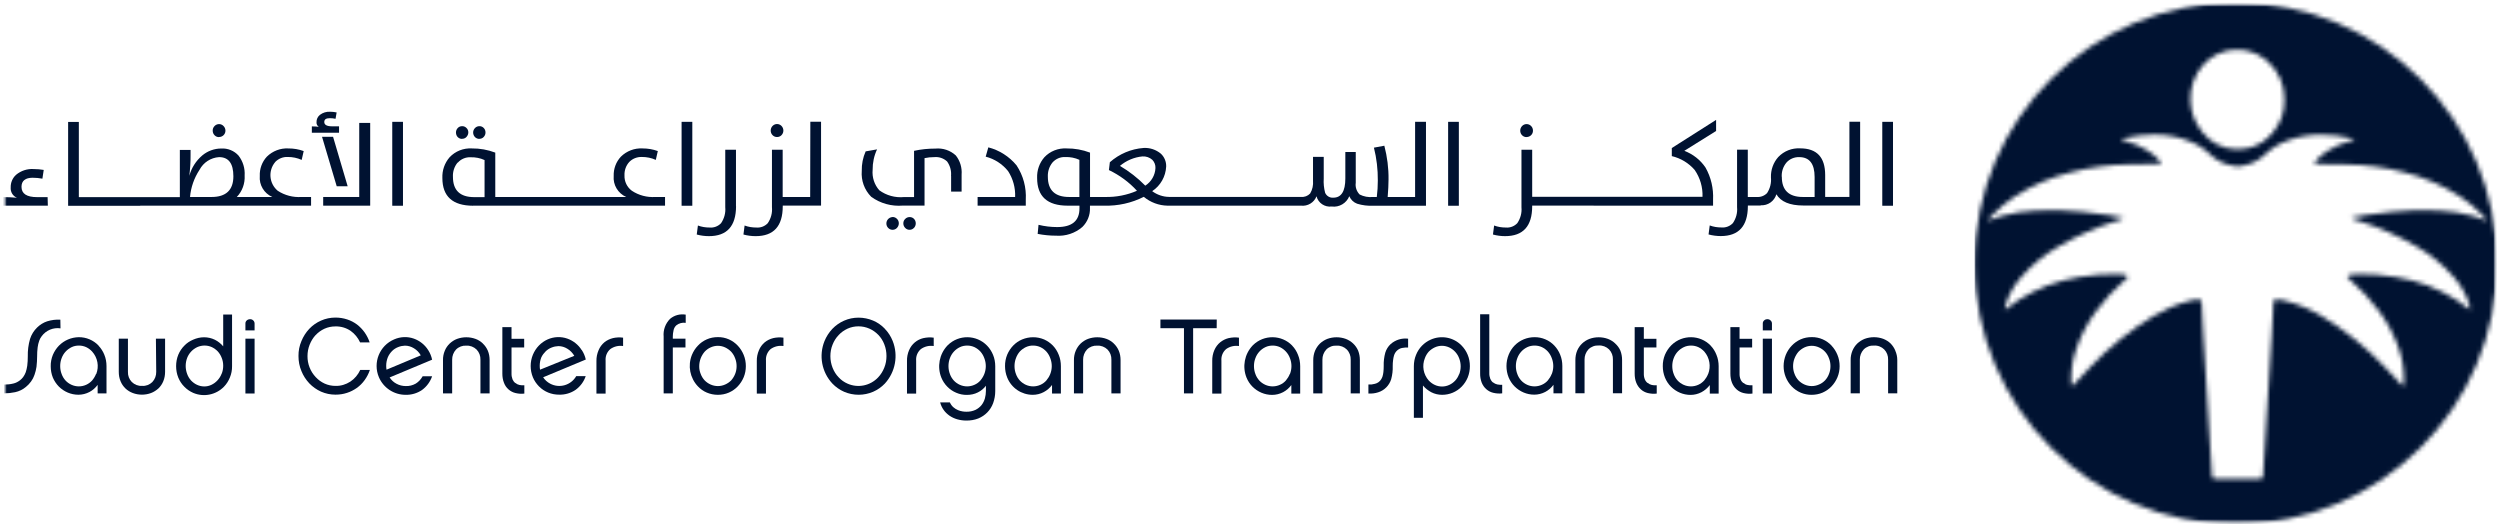 <svg width="561" height="118" viewBox="0 0 561 118" fill="none" xmlns="http://www.w3.org/2000/svg">
<mask id="mask0_4914_152490" style="mask-type:luminance" maskUnits="userSpaceOnUse" x="0" y="0" width="561" height="118">
<path d="M560.325 0.591H0.675V117.591H560.325V0.591Z" fill="white"/>
</mask>
<g mask="url(#mask0_4914_152490)">
<mask id="mask1_4914_152490" style="mask-type:luminance" maskUnits="userSpaceOnUse" x="0" y="0" width="561" height="118">
<path d="M560.325 0.591H0.675V117.591H560.325V0.591Z" fill="white"/>
</mask>
<g mask="url(#mask1_4914_152490)">
<mask id="mask2_4914_152490" style="mask-type:luminance" maskUnits="userSpaceOnUse" x="443" y="0" width="118" height="118">
<path d="M447.104 48.223C448.605 46.674 450.278 45.282 452.092 44.115C455.944 41.627 460.164 39.8 464.609 38.686C468.985 37.537 473.501 36.928 478.035 36.876L484.729 36.789C484.904 36.632 484.904 36.371 484.747 36.197C484.747 36.197 484.747 36.197 484.729 36.18C483.91 35.223 482.951 34.422 481.87 33.761C480.439 32.891 478.906 32.212 477.284 31.725L475.942 31.324C476.099 31.203 476.274 31.098 476.465 31.029C477.703 30.802 478.922 30.559 480.16 30.402C481.276 30.263 482.393 30.193 483.509 30.211C485.966 30.211 488.407 30.628 490.71 31.464C492.679 32.125 494.474 33.221 495.974 34.666C497.194 35.849 498.711 36.667 500.368 37.05C500.944 37.207 501.536 37.311 502.129 37.381C502.721 37.311 503.314 37.207 503.89 37.05C505.545 36.685 507.062 35.849 508.283 34.666C509.782 33.239 511.579 32.142 513.548 31.464C515.867 30.628 518.308 30.228 520.783 30.228C521.899 30.228 523.033 30.28 524.148 30.419C525.386 30.576 526.608 30.82 527.845 31.046C528.037 31.116 528.21 31.22 528.368 31.342L527.025 31.742C525.421 32.212 523.869 32.908 522.44 33.778C521.359 34.422 520.4 35.24 519.58 36.197C519.407 36.354 519.407 36.615 519.564 36.789C519.564 36.789 519.564 36.789 519.58 36.806L526.276 36.893C530.738 36.946 535.203 37.537 539.525 38.669C543.971 39.782 548.191 41.609 552.043 44.098C553.857 45.282 555.512 46.656 557.013 48.205C557.414 48.571 557.746 49.023 557.972 49.528C557.571 49.406 557.151 49.267 556.768 49.11C556.211 48.884 555.6 48.675 554.991 48.466C552.41 47.753 549.759 47.335 547.076 47.248C543.623 47.074 540.17 47.178 536.736 47.526C534.765 47.701 532.796 47.979 530.844 48.275C529.763 48.397 528.698 48.588 527.652 48.884C528.088 49.215 528.611 49.441 529.152 49.528C533.721 50.955 538.13 52.887 542.263 55.306C545.384 57.081 548.173 59.378 550.545 62.075C552.062 63.781 553.247 65.782 553.996 67.94C554.189 68.427 554.293 68.932 554.327 69.454C553.996 69.263 553.77 69.159 553.595 69.037C552.793 68.462 552.009 67.818 551.19 67.279C547.076 64.668 542.455 62.928 537.642 62.18C534.836 61.693 531.994 61.466 529.134 61.501C528.542 61.501 527.967 61.571 527.373 61.658C527.147 61.658 526.956 61.884 526.781 61.988V62.197C526.99 62.406 527.2 62.632 527.408 62.824C529.814 64.912 531.994 67.279 533.877 69.837C535.761 72.378 537.243 75.18 538.271 78.156C539.142 80.592 539.543 83.185 539.439 85.778C539.439 86.022 539.386 86.248 539.334 86.648C539.16 86.544 538.985 86.422 538.829 86.283C537.591 84.96 536.388 83.655 535.115 82.315C530.93 77.895 526.17 74.049 520.958 70.916C518.517 69.437 515.885 68.323 513.13 67.592C512.257 67.261 511.298 67.14 510.376 67.244C510.148 67.575 510.06 67.992 510.132 68.393C509.991 70.725 509.887 73.039 509.765 75.354C509.364 81.897 508.979 88.441 508.562 94.967C508.336 98.796 508.092 102.624 507.847 106.453C507.829 106.749 507.778 107.045 507.691 107.323C507.377 107.393 507.062 107.427 506.766 107.462H497.438C497.125 107.427 496.811 107.393 496.514 107.323C496.445 107.01 496.375 106.731 496.357 106.453C496.113 102.624 495.869 98.796 495.643 94.967C495.242 88.441 494.841 81.897 494.439 75.354C494.301 73.039 494.195 70.707 494.073 68.393C494.126 67.992 494.038 67.592 493.829 67.244C492.888 67.14 491.947 67.244 491.074 67.592C488.32 68.323 485.687 69.454 483.246 70.916C478.035 74.066 473.291 77.895 469.108 82.315C467.835 83.62 466.632 84.943 465.394 86.283C465.237 86.422 465.062 86.544 464.887 86.648C464.887 86.266 464.802 86.039 464.784 85.778C464.696 83.185 465.097 80.592 465.968 78.156C466.998 75.18 468.48 72.361 470.364 69.837C472.245 67.261 474.425 64.912 476.831 62.824C477.058 62.615 477.249 62.406 477.459 62.197C477.459 62.128 477.459 62.058 477.459 61.988C477.284 61.884 477.076 61.675 476.866 61.658C476.29 61.571 475.698 61.519 475.105 61.501C472.245 61.466 469.386 61.693 466.563 62.18C461.732 62.946 457.112 64.686 452.998 67.296C452.127 67.836 451.394 68.462 450.592 69.054C450.417 69.193 450.191 69.298 449.859 69.472C449.895 68.95 450.016 68.445 450.191 67.957C450.94 65.8 452.108 63.798 453.643 62.093C456.013 59.395 458.804 57.116 461.925 55.323C466.056 52.922 470.449 50.99 475.036 49.545C475.575 49.458 476.099 49.232 476.534 48.901C475.488 48.623 474.425 48.414 473.344 48.292C471.392 47.996 469.421 47.718 467.451 47.544C464 47.178 460.547 47.092 457.078 47.248C454.411 47.335 451.742 47.735 449.163 48.466C448.552 48.675 447.941 48.884 447.349 49.11C446.982 49.249 446.652 49.389 446.146 49.528C446.373 49.023 446.703 48.571 447.104 48.205M494.144 29.567C490.639 25.251 490.657 19.09 494.179 14.809C497.77 10.493 504.203 9.901 508.527 13.486C508.666 13.608 508.806 13.713 508.928 13.835C511.298 15.975 512.642 19.021 512.624 22.205C512.729 24.938 511.821 27.617 510.044 29.706C508.597 31.551 506.54 32.839 504.222 33.291C503.505 33.43 502.774 33.43 502.041 33.5C498.939 33.5 496.009 32.038 494.126 29.567M501.709 0.591C469.334 0.591 443.096 26.782 443.096 59.1C443.096 91.417 469.334 117.608 501.709 117.608C534.085 117.608 560.325 91.417 560.325 59.1C560.325 26.782 534.085 0.591 501.709 0.591Z" fill="white"/>
</mask>
<g mask="url(#mask2_4914_152490)">
<path d="M560.324 0.591H443.111V117.591H560.324V0.591Z" fill="#001231"/>
</g>
<mask id="mask3_4914_152490" style="mask-type:luminance" maskUnits="userSpaceOnUse" x="0" y="0" width="561" height="118">
<path d="M560.326 0.591H0.676V117.591H560.326V0.591Z" fill="white"/>
</mask>
<g mask="url(#mask3_4914_152490)">
<path d="M10.701 44.237H8.347C5.993 44.237 4.825 43.471 4.825 41.922C4.825 40.565 5.697 39.886 7.336 39.886C8.068 39.886 8.8 39.956 9.515 40.095L9.812 38.129C9.079 38.007 8.33 37.937 7.58 37.937C6.133 37.833 4.703 38.303 3.587 39.242C2.803 39.956 2.367 41 2.402 42.062C2.315 43.053 2.873 43.993 3.797 44.376C2.751 44.272 1.704 44.237 0.676 44.237V46.151H10.736L10.683 44.237H10.701Z" fill="#001231"/>
<path d="M31.465 46.153H69.804V44.203H67.642C65.759 44.325 63.894 43.838 62.325 42.811C60.389 41.193 60.128 38.304 61.749 36.372C61.749 36.372 61.749 36.355 61.767 36.337C62.499 35.589 63.528 35.171 64.574 35.224C65.655 35.224 66.718 35.432 67.695 35.885L68.148 33.901C67.067 33.501 65.899 33.309 64.748 33.309C62.935 33.205 61.174 33.883 59.884 35.154C58.803 36.32 58.227 37.886 58.297 39.487C58.123 41.506 59.256 43.386 61.104 44.203H53.137C54.374 42.916 55.002 41.158 54.897 39.383C55.002 37.782 54.514 36.198 53.538 34.928C52.561 33.831 51.114 33.24 49.65 33.327C48.098 33.327 46.581 33.883 45.396 34.876C43.983 36.076 42.972 37.66 42.484 39.452C42.676 37.869 42.78 36.268 42.763 34.667V33.64H40.357V44.238H17.692V27.357H15.286V46.187H31.465V46.153ZM44.768 38.112C45.64 36.459 47.296 35.38 49.161 35.258C51.306 35.258 52.37 36.685 52.37 39.557C52.37 42.637 50.731 44.203 47.47 44.203H42.641C42.833 42.028 43.565 39.94 44.768 38.112Z" fill="#001231"/>
<path d="M49.143 30.749C49.946 30.749 50.59 30.122 50.59 29.322C50.59 28.922 50.434 28.556 50.155 28.278C49.632 27.721 48.76 27.704 48.202 28.226C48.184 28.226 48.167 28.261 48.15 28.278C47.871 28.556 47.714 28.939 47.731 29.322C47.731 29.705 47.871 30.07 48.15 30.349C48.411 30.627 48.76 30.767 49.143 30.767" fill="#001231"/>
<path d="M80.613 44.203H72.523V46.152H83.071V27.583H80.613V44.203Z" fill="#001231"/>
<path d="M72.263 30.696L75.558 41.799H78.016L74.739 30.696H72.263Z" fill="#001231"/>
<path d="M76.081 28.348H74.529C73.361 28.348 72.768 28.017 72.768 27.391C72.768 26.764 73.186 26.521 74.023 26.521C74.442 26.521 74.877 26.556 75.296 26.66L75.54 25.233C75.069 25.129 74.581 25.076 74.093 25.076C73.273 25.024 72.454 25.268 71.792 25.772C71.286 26.173 71.007 26.782 71.025 27.426C70.99 27.826 71.181 28.226 71.53 28.453C71.007 28.383 70.501 28.365 69.978 28.365V29.792H76.081V28.365V28.348Z" fill="#001231"/>
<path d="M90.429 27.339H88.023V46.169H90.429V27.339Z" fill="#001231"/>
<path d="M106.12 46.151H149.236V44.202H147.056C145.191 44.324 143.343 43.836 141.791 42.809C140.71 42.009 140.083 40.721 140.135 39.364C140.083 38.25 140.466 37.154 141.216 36.336C141.948 35.587 142.977 35.187 144.04 35.222C145.121 35.222 146.185 35.431 147.161 35.883L147.614 33.899C146.516 33.499 145.365 33.307 144.197 33.307C142.384 33.203 140.623 33.882 139.333 35.152C138.235 36.318 137.659 37.884 137.712 39.485C137.537 41.487 138.67 43.384 140.519 44.202H111.141V34.247C109.45 33.603 107.672 33.29 105.876 33.307C104.01 33.203 102.18 33.916 100.89 35.291C99.774 36.579 99.199 38.233 99.268 39.938C99.268 44.08 101.57 46.151 106.155 46.168M102.72 36.51C103.435 35.692 104.499 35.239 105.58 35.291C106.661 35.257 107.759 35.465 108.735 35.918V44.236H106.417C103.243 44.236 101.64 42.722 101.64 39.694C101.57 38.511 101.953 37.362 102.703 36.457V36.51H102.72Z" fill="#001231"/>
<path d="M107.585 31.149C107.951 31.149 108.3 31.01 108.544 30.732C108.805 30.453 108.962 30.088 108.945 29.705C108.945 29.34 108.805 28.974 108.544 28.713C108.3 28.452 107.934 28.296 107.585 28.313C107.201 28.313 106.853 28.452 106.591 28.73C106.33 28.991 106.173 29.357 106.173 29.723C106.173 30.105 106.312 30.488 106.591 30.767C106.853 31.028 107.219 31.184 107.602 31.167" fill="#001231"/>
<path d="M103.697 31.149C104.063 31.149 104.429 31.01 104.673 30.732C104.935 30.453 105.092 30.088 105.092 29.705C105.092 29.322 104.952 28.974 104.673 28.713C104.412 28.452 104.063 28.296 103.697 28.313C103.331 28.313 102.964 28.452 102.72 28.73C102.459 28.991 102.319 29.357 102.319 29.723C102.319 30.105 102.441 30.488 102.72 30.767C102.982 31.028 103.331 31.184 103.697 31.167" fill="#001231"/>
<path d="M155.355 27.339H152.949V46.169H155.355V27.339Z" fill="#001231"/>
<path d="M165.153 46.29V33.603H162.748V46.499C162.87 47.769 162.521 49.04 161.806 50.084C161.144 50.78 160.202 51.146 159.243 51.059C158.337 51.059 157.447 50.919 156.611 50.606L156.349 52.625C157.238 52.869 158.162 52.99 159.086 52.99C163.131 52.99 165.153 50.763 165.171 46.273" fill="#001231"/>
<path d="M174.359 30.75C174.743 30.75 175.109 30.61 175.37 30.332C175.928 29.758 175.928 28.835 175.37 28.261C174.83 27.704 173.958 27.687 173.4 28.226C173.4 28.226 173.383 28.244 173.365 28.261C173.086 28.539 172.947 28.922 172.947 29.305C172.947 29.688 173.086 30.053 173.365 30.332C173.627 30.61 173.993 30.75 174.376 30.75" fill="#001231"/>
<path d="M181.787 44.202H175.632V33.604H173.226V46.499C173.348 47.77 172.999 49.04 172.285 50.084C171.622 50.781 170.681 51.146 169.722 51.059C168.815 51.059 167.926 50.92 167.089 50.607L166.828 52.625C167.717 52.869 168.641 52.991 169.565 52.991C173.627 52.991 175.65 50.746 175.65 46.273V46.134H184.245V27.321H181.839L181.804 44.185L181.787 44.202Z" fill="#001231"/>
<path d="M200.266 48.709C199.464 48.761 198.855 49.44 198.906 50.24C198.925 50.571 199.063 50.902 199.307 51.145C199.814 51.685 200.686 51.719 201.225 51.197C201.243 51.18 201.26 51.163 201.278 51.145C201.539 50.867 201.695 50.501 201.695 50.118C201.695 49.736 201.557 49.37 201.278 49.109C201.015 48.831 200.651 48.691 200.284 48.691L200.266 48.709Z" fill="#001231"/>
<path d="M205.096 51.146C205.358 50.868 205.497 50.502 205.497 50.12C205.497 49.737 205.358 49.371 205.096 49.11C204.851 48.849 204.503 48.71 204.137 48.71C203.754 48.71 203.387 48.849 203.127 49.128C202.848 49.389 202.708 49.737 202.708 50.12C202.708 50.502 202.848 50.868 203.127 51.146C203.387 51.425 203.754 51.581 204.137 51.564C204.503 51.564 204.851 51.407 205.096 51.129V51.146Z" fill="#001231"/>
<path d="M213.43 39.486V43.002H215.784V39.173C215.906 37.642 215.452 36.11 214.493 34.892C213.255 33.744 211.6 33.187 209.908 33.343C208.288 33.343 206.684 33.5 205.114 33.848V44.22H202.883C200.894 44.412 198.907 43.872 197.303 42.689C196.205 41.436 195.664 39.782 195.82 38.112C195.804 36.528 196.136 34.944 196.814 33.517L194.253 33.97C193.642 35.345 193.345 36.841 193.38 38.355C193.206 40.496 193.974 42.619 195.491 44.151C197.53 45.647 200.057 46.343 202.586 46.135H207.467V35.484C208.182 35.327 208.931 35.258 209.664 35.258C210.71 35.153 211.757 35.519 212.524 36.232C213.204 37.172 213.518 38.321 213.412 39.486" fill="#001231"/>
<path d="M230.185 44.829C230.342 42.097 229.627 39.399 228.111 37.102C226.472 35.118 224.257 33.708 221.781 33.065L221.189 35.153C223.158 35.658 224.919 36.789 226.209 38.39C227.325 40.113 227.883 42.149 227.795 44.202H219.375V46.151H230.185V44.811V44.829Z" fill="#001231"/>
<path d="M295.426 44.046C295.808 45.56 297.274 46.534 298.825 46.343C300.515 46.569 302.138 45.612 302.783 44.028C303.113 44.811 303.742 45.42 304.544 45.716C305.729 46.082 306.949 46.221 308.188 46.169H319.99V27.339H317.549V44.202H311.395C311.517 42.671 311.586 41.366 311.586 40.287C311.623 37.728 311.291 35.188 310.646 32.699L308.308 33.134C308.919 35.536 309.198 38.024 309.182 40.496C309.182 41.731 309.111 42.967 308.954 44.202H308.082C307.054 44.307 306.026 44.115 305.102 43.645C304.422 42.949 304.09 41.975 304.231 41.017V34.109H301.893V40.06C301.893 42.932 300.987 44.359 299.192 44.359C298.406 44.429 297.673 43.976 297.36 43.263C297.081 42.218 296.977 41.139 297.046 40.06V35.205H294.64V40.548C294.727 41.557 294.518 42.549 293.996 43.419C293.473 43.976 292.706 44.272 291.938 44.185H262.335C260.975 44.168 259.65 43.715 258.551 42.897C260.417 41.661 261.584 39.608 261.69 37.363C261.724 36.284 261.289 35.222 260.503 34.491C259.422 33.587 258.027 33.117 256.617 33.204C253.809 33.412 251.159 34.544 249.049 36.406L248.84 38.163C251.211 39.295 253.355 40.861 255.134 42.81C252.885 43.785 250.444 44.255 247.985 44.202H244.603V34.248C242.911 33.604 241.134 33.291 239.338 33.308C237.472 33.204 235.641 33.917 234.353 35.292C233.235 36.58 232.661 38.233 232.73 39.939C232.73 44.08 235.014 46.151 239.599 46.151H242.232V46.778C242.232 49.562 240.558 50.955 237.229 50.955C235.816 50.955 234.422 50.781 233.044 50.45L232.852 52.486C234.212 52.747 235.572 52.886 236.95 52.886C239.111 53.043 241.238 52.347 242.877 50.937C244.027 49.806 244.656 48.257 244.587 46.656V46.151H247.777C250.863 46.238 253.913 45.56 256.668 44.168C258.168 45.42 260.051 46.117 261.985 46.151H291.938C293.455 46.325 294.884 45.455 295.426 44.046ZM242.232 44.202H239.913C236.741 44.202 235.137 42.688 235.137 39.66C235.084 38.494 235.45 37.363 236.183 36.458C236.914 35.64 237.96 35.188 239.06 35.24C240.141 35.205 241.238 35.414 242.215 35.866V44.185L242.232 44.202ZM256.999 41.661C255.308 39.939 253.408 38.459 251.315 37.224C252.745 36.023 254.506 35.275 256.372 35.1C257.191 35.048 257.976 35.327 258.585 35.866C259.057 36.354 259.318 37.032 259.283 37.711C259.214 39.312 258.359 40.791 256.999 41.661Z" fill="#001231"/>
<path d="M327.365 27.339H324.959V46.169H327.365V27.339Z" fill="#001231"/>
<path d="M342.567 30.75C343.353 30.75 343.998 30.123 343.998 29.34C343.998 28.923 343.858 28.557 343.579 28.279C343.318 28 342.952 27.844 342.567 27.844C342.185 27.844 341.818 28 341.557 28.279C341.279 28.557 341.138 28.94 341.138 29.323C341.138 29.706 341.279 30.071 341.557 30.35C341.818 30.628 342.185 30.767 342.567 30.767" fill="#001231"/>
<path d="M357.614 46.151H384.412V44.794C384.534 42.288 383.958 39.799 382.72 37.606C381.57 35.883 379.896 34.578 377.96 33.847L385.092 29.392V26.903L375.153 33.22V35.031C377.142 35.5 378.937 36.579 380.279 38.128C381.5 39.886 382.128 42.009 382.04 44.167H343.823V33.603H341.417V46.499C341.539 47.769 341.191 49.04 340.476 50.084C339.813 50.78 338.872 51.145 337.913 51.059C337.007 51.059 336.118 50.919 335.281 50.606L335.019 52.625C335.908 52.868 336.814 52.99 337.738 52.99C341.802 52.99 343.823 50.745 343.823 46.273V46.134H357.614V46.151Z" fill="#001231"/>
<path d="M417.415 46.151V27.321H415.008V44.185H409.569V39.277C409.569 35.292 407.704 33.291 403.956 33.291C402.107 33.186 400.312 33.9 399.039 35.24C397.923 36.493 397.347 38.129 397.4 39.817C397.522 41.052 397.209 42.288 396.529 43.332C395.918 43.959 395.063 44.272 394.192 44.202H392.205V33.587H389.798V46.482C389.921 47.752 389.572 49.023 388.858 50.067C388.194 50.763 387.254 51.129 386.295 51.041C385.387 51.041 384.499 50.902 383.661 50.589L383.4 52.608C384.29 52.852 385.214 52.973 386.138 52.973C390.181 52.973 392.205 50.728 392.221 46.256V46.117H395.098V46.064C396.702 46.169 398.168 45.142 398.62 43.593C399.613 45.264 401.619 46.117 404.67 46.117H417.433L417.415 46.151ZM399.823 39.695C399.754 38.529 400.137 37.38 400.869 36.493C401.584 35.675 402.649 35.222 403.746 35.257C406.048 35.257 407.199 36.754 407.199 39.712V44.202H404.566C401.427 44.202 399.841 42.688 399.841 39.695H399.823Z" fill="#001231"/>
<path d="M424.79 27.339H422.384V46.169H424.79V27.339Z" fill="#001231"/>
<path d="M13.543 71.734C12.549 71.682 11.555 71.804 10.596 72.1C9.742 72.378 8.975 72.865 8.33 73.492C7.597 74.205 7.057 75.075 6.743 76.05C6.377 77.32 6.203 78.66 6.237 79.983C6.237 80.679 6.203 81.375 6.115 82.071C6.046 82.576 5.924 83.081 5.767 83.551C5.627 83.916 5.435 84.281 5.209 84.595C5 84.873 4.756 85.134 4.477 85.343C4.041 85.674 3.553 85.935 3.012 86.057C2.332 86.231 1.617 86.3 0.92 86.3V88.267C1.757 88.267 2.576 88.18 3.396 88.006C4.285 87.814 5.122 87.414 5.819 86.822C6.255 86.474 6.638 86.057 6.97 85.604C7.301 85.152 7.562 84.647 7.737 84.125C7.946 83.533 8.103 82.924 8.19 82.315C8.277 81.532 8.33 80.749 8.33 79.966C8.33 79.287 8.364 78.608 8.452 77.93C8.521 77.425 8.626 76.938 8.8 76.468C8.922 76.102 9.114 75.754 9.358 75.441C10.335 74.118 11.956 73.44 13.577 73.683L13.543 71.699V71.734Z" fill="#001231"/>
<path d="M22.12 77.545C20.952 76.327 19.348 75.648 17.657 75.665C15.983 75.7 14.397 76.379 13.229 77.562C12.653 78.154 12.2 78.85 11.869 79.616C11.537 80.434 11.363 81.304 11.381 82.191C11.381 83.062 11.537 83.932 11.869 84.75C12.183 85.481 12.636 86.159 13.194 86.734C14.362 87.9 15.931 88.578 17.587 88.578C18.442 88.578 19.296 88.369 20.063 87.969C20.795 87.586 21.423 87.029 21.911 86.368V88.282H23.899V82.139C23.899 81.269 23.742 80.399 23.41 79.598C23.114 78.85 22.661 78.154 22.103 77.562M21.545 83.932C21.336 84.454 21.039 84.941 20.673 85.376C20.29 85.794 19.836 86.124 19.331 86.351C18.285 86.821 17.099 86.821 16.053 86.351C15.547 86.124 15.077 85.794 14.711 85.394C14.327 84.976 14.031 84.489 13.839 83.949C13.612 83.375 13.508 82.766 13.508 82.139C13.508 81.53 13.612 80.921 13.839 80.347C14.24 79.268 15.042 78.398 16.088 77.893C16.593 77.649 17.151 77.545 17.727 77.545C18.285 77.545 18.825 77.667 19.331 77.893C19.836 78.137 20.29 78.467 20.673 78.885C21.911 80.26 22.277 82.209 21.597 83.932H21.545Z" fill="#001231"/>
<path d="M35.056 83.445C35.074 84.298 34.76 85.116 34.185 85.725C33.574 86.334 32.755 86.648 31.883 86.595C31.029 86.648 30.192 86.317 29.582 85.725C28.989 85.116 28.675 84.298 28.71 83.445V75.997H26.653V83.445C26.653 84.176 26.775 84.89 27.054 85.551C27.298 86.16 27.681 86.717 28.152 87.17C28.623 87.622 29.198 87.97 29.809 88.197C30.453 88.44 31.151 88.562 31.849 88.562C32.546 88.562 33.243 88.44 33.888 88.197C34.498 87.97 35.056 87.605 35.544 87.17C36.015 86.717 36.399 86.16 36.643 85.551C36.922 84.873 37.044 84.159 37.044 83.445V75.997H34.987L35.056 83.445Z" fill="#001231"/>
<path d="M50.12 77.755C49.597 77.129 48.952 76.606 48.22 76.241C47.47 75.875 46.633 75.684 45.797 75.684C44.942 75.684 44.123 75.875 43.338 76.224C42.589 76.537 41.909 76.989 41.351 77.581C40.775 78.155 40.322 78.851 40.008 79.6C39.677 80.418 39.52 81.288 39.52 82.158C39.52 83.046 39.677 83.916 40.008 84.734C40.322 85.499 40.775 86.195 41.368 86.787C41.926 87.361 42.606 87.831 43.356 88.162C45.727 89.171 48.464 88.614 50.26 86.77C50.835 86.178 51.271 85.482 51.585 84.716C51.916 83.916 52.09 83.046 52.073 82.175V70.585H50.086V77.772L50.12 77.755ZM49.719 83.898C49.51 84.438 49.196 84.925 48.795 85.36C48.412 85.778 47.959 86.108 47.453 86.352C46.947 86.596 46.407 86.718 45.849 86.718C45.291 86.718 44.733 86.596 44.21 86.352C43.705 86.126 43.251 85.778 42.867 85.377C42.484 84.942 42.188 84.455 41.996 83.916C41.56 82.75 41.56 81.479 41.996 80.313C42.414 79.252 43.216 78.381 44.262 77.894C45.309 77.424 46.494 77.424 47.54 77.894C48.046 78.138 48.499 78.469 48.882 78.869C49.266 79.304 49.562 79.791 49.754 80.313C49.981 80.87 50.086 81.462 50.086 82.071C50.086 82.698 49.981 83.306 49.737 83.881L49.719 83.898Z" fill="#001231"/>
<path d="M57.129 75.997H55.072V88.301H57.129V75.997Z" fill="#001231"/>
<path d="M56.083 71.63C55.822 71.63 55.56 71.734 55.368 71.908C55.177 72.082 55.054 72.343 55.072 72.604V74.136H57.129V72.604C57.129 72.343 57.025 72.082 56.833 71.908C56.641 71.717 56.38 71.612 56.101 71.63H56.083Z" fill="#001231"/>
<path d="M70.816 75.213C71.374 74.604 72.053 74.117 72.803 73.769C73.57 73.421 74.407 73.247 75.244 73.247C76.482 73.212 77.685 73.56 78.696 74.256C79.62 74.917 80.335 75.805 80.805 76.832H82.95C82.688 76.031 82.305 75.283 81.817 74.587C81.346 73.925 80.771 73.334 80.126 72.829C79.446 72.324 78.713 71.941 77.911 71.68C77.057 71.402 76.168 71.263 75.279 71.263C74.163 71.263 73.047 71.489 72.036 71.941C71.042 72.376 70.153 73.003 69.403 73.786C68.654 74.587 68.061 75.509 67.642 76.536C67.189 77.597 66.962 78.729 66.98 79.895C66.98 81.061 67.189 82.209 67.642 83.271C68.043 84.28 68.654 85.22 69.403 86.02C70.153 86.803 71.042 87.43 72.036 87.882C73.065 88.335 74.163 88.561 75.279 88.561C76.151 88.561 77.022 88.439 77.859 88.161C78.644 87.917 79.376 87.534 80.056 87.064C80.736 86.577 81.329 85.986 81.817 85.307C82.322 84.611 82.723 83.845 83.002 83.01H80.84C80.352 84.071 79.585 84.994 78.609 85.638C77.615 86.281 76.464 86.63 75.279 86.595C74.442 86.595 73.605 86.421 72.838 86.073C72.088 85.725 71.408 85.237 70.85 84.628C69.647 83.358 68.985 81.67 69.002 79.912C69.002 79.024 69.159 78.154 69.49 77.336C69.804 76.553 70.24 75.822 70.816 75.196" fill="#001231"/>
<path d="M96.078 78.556C95.328 77.355 94.177 76.45 92.852 75.98C91.422 75.476 89.853 75.545 88.459 76.154C85.163 77.546 83.629 81.358 85.024 84.647C86.053 87.049 88.406 88.597 91.022 88.597C92.329 88.632 93.636 88.249 94.718 87.501C95.763 86.735 96.548 85.656 96.966 84.438H94.84C94.473 85.099 93.95 85.674 93.305 86.074C92.608 86.474 91.823 86.666 91.039 86.631C90.324 86.631 89.626 86.457 88.999 86.126C88.354 85.795 87.831 85.308 87.43 84.699L96.966 80.714C96.81 79.948 96.513 79.234 96.095 78.573L96.078 78.556ZM86.732 82.941C86.68 82.645 86.663 82.35 86.663 82.071C86.663 81.427 86.785 80.783 87.029 80.174C87.256 79.635 87.604 79.148 88.005 78.747C88.389 78.364 88.859 78.069 89.365 77.877C89.836 77.686 90.359 77.581 90.865 77.564C91.579 77.564 92.277 77.773 92.887 78.156C93.532 78.538 94.055 79.095 94.421 79.739L86.732 82.959V82.941Z" fill="#001231"/>
<path d="M108.369 77.093C107.898 76.641 107.341 76.275 106.713 76.049C105.37 75.562 103.906 75.562 102.563 76.049C101.953 76.275 101.395 76.641 100.907 77.093C100.436 77.546 100.053 78.103 99.809 78.712C99.53 79.373 99.39 80.104 99.408 80.817V88.283H101.465V80.73C101.448 79.878 101.761 79.06 102.337 78.433C102.947 77.824 103.784 77.511 104.638 77.563C105.492 77.511 106.329 77.842 106.939 78.433C107.532 79.042 107.846 79.878 107.811 80.73V88.283H109.868V80.8C109.868 80.069 109.746 79.356 109.468 78.694C109.206 78.085 108.822 77.528 108.334 77.076" fill="#001231"/>
<path d="M115.64 85.952C115.361 85.743 115.151 85.447 115.012 85.134C114.855 84.716 114.768 84.264 114.785 83.794V77.964H117.627V76.032H114.785V73.404H112.728V83.846C112.728 84.56 112.833 85.256 113.094 85.9C113.304 86.474 113.652 86.979 114.105 87.379C114.559 87.779 115.082 88.058 115.674 88.197C116.32 88.353 117 88.406 117.662 88.319V86.457C117.296 86.491 116.93 86.457 116.564 86.387C116.232 86.317 115.919 86.161 115.64 85.934" fill="#001231"/>
<path d="M130.528 78.556C129.779 77.355 128.628 76.45 127.303 75.98C125.873 75.476 124.304 75.545 122.91 76.154C122.16 76.485 121.497 76.955 120.922 77.546C120.347 78.138 119.893 78.852 119.58 79.6C118.917 81.218 118.917 83.046 119.58 84.664C119.893 85.43 120.364 86.109 120.939 86.701C122.142 87.919 123.781 88.58 125.49 88.562C126.797 88.597 128.105 88.214 129.186 87.466C130.232 86.701 131.017 85.639 131.435 84.403H129.308C128.122 86.457 125.542 87.205 123.45 86.091C122.822 85.76 122.282 85.273 121.881 84.664L131.452 80.679C131.278 79.913 130.982 79.2 130.546 78.538L130.528 78.556ZM121.184 82.941C121.131 82.645 121.114 82.35 121.114 82.071C121.114 81.427 121.236 80.783 121.48 80.174C121.724 79.67 122.055 79.234 122.439 78.852C122.822 78.469 123.293 78.173 123.799 77.982C124.269 77.79 124.792 77.686 125.298 77.668C126.013 77.668 126.71 77.877 127.32 78.26C127.966 78.643 128.489 79.2 128.872 79.844L121.184 82.959V82.941Z" fill="#001231"/>
<path d="M137.537 75.875C136.839 76.049 136.177 76.362 135.619 76.815C135.061 77.285 134.608 77.894 134.329 78.572C133.997 79.338 133.823 80.174 133.841 81.009V88.318H135.898V80.957C135.811 79.965 136.194 78.99 136.961 78.329C137.798 77.737 138.827 77.494 139.821 77.65V75.771C139.053 75.666 138.286 75.701 137.519 75.875H137.537Z" fill="#001231"/>
<path d="M150.369 71.543C149.323 72.587 148.783 74.049 148.922 75.528V88.284H150.979V77.964H153.821V75.998H150.979V75.528C150.979 75.076 151.032 74.623 151.136 74.171C151.206 73.718 151.433 73.318 151.764 73.005C152.357 72.535 153.124 72.326 153.873 72.448V70.603C152.618 70.394 151.345 70.725 150.369 71.543Z" fill="#001231"/>
<path d="M165.554 77.564C164.997 76.972 164.317 76.485 163.567 76.154C162.782 75.806 161.928 75.632 161.074 75.65C160.22 75.65 159.383 75.806 158.598 76.154C157.848 76.485 157.168 76.955 156.611 77.564C156.035 78.156 155.582 78.869 155.268 79.635C154.292 82.054 154.815 84.804 156.611 86.701C157.168 87.292 157.848 87.78 158.598 88.093C159.383 88.424 160.22 88.597 161.074 88.597C161.928 88.597 162.782 88.441 163.567 88.093C164.317 87.762 164.997 87.292 165.554 86.701C166.112 86.109 166.566 85.413 166.88 84.664C167.211 83.864 167.368 83.029 167.368 82.158C167.368 81.288 167.211 80.435 166.88 79.635C166.566 78.869 166.13 78.173 165.554 77.564ZM164.962 83.916C164.753 84.438 164.456 84.925 164.09 85.343C163.706 85.743 163.236 86.057 162.73 86.283C161.684 86.753 160.498 86.753 159.452 86.283C158.947 86.057 158.494 85.743 158.11 85.343C157.726 84.925 157.43 84.438 157.238 83.916C157.012 83.359 156.89 82.768 156.907 82.158C156.907 81.567 157.029 80.957 157.238 80.401C157.447 79.861 157.744 79.374 158.11 78.939C158.494 78.521 158.947 78.191 159.452 77.964C160.498 77.477 161.684 77.477 162.73 77.964C163.236 78.208 163.706 78.539 164.09 78.939C164.474 79.374 164.77 79.861 164.962 80.401C165.188 80.957 165.293 81.549 165.293 82.158C165.293 82.768 165.188 83.359 164.962 83.916Z" fill="#001231"/>
<path d="M173.505 75.875C172.808 76.049 172.163 76.362 171.605 76.815C171.047 77.285 170.593 77.894 170.315 78.572C169.983 79.338 169.809 80.174 169.826 81.009V88.318H171.884V80.957C171.796 79.965 172.18 78.99 172.93 78.329C173.767 77.737 174.795 77.494 175.806 77.65V75.771C175.039 75.666 174.255 75.701 173.488 75.875H173.505Z" fill="#001231"/>
<path d="M198.559 73.769C197.81 72.986 196.92 72.359 195.927 71.942C194.897 71.507 193.781 71.28 192.649 71.28C191.533 71.28 190.418 71.507 189.406 71.959C188.412 72.394 187.523 73.02 186.773 73.804C186.022 74.604 185.43 75.526 185.012 76.553C183.704 79.808 184.402 83.515 186.79 86.073C187.541 86.856 188.429 87.482 189.422 87.917C191.499 88.805 193.852 88.805 195.927 87.917C196.92 87.482 197.81 86.856 198.559 86.073C200.931 83.48 201.611 79.773 200.32 76.519C199.919 75.509 199.326 74.569 198.559 73.786M198.419 82.54C198.105 83.323 197.653 84.054 197.059 84.68C195.298 86.56 192.543 87.134 190.19 86.09C189.44 85.76 188.76 85.29 188.203 84.68C187.61 84.072 187.156 83.341 186.843 82.557C186.511 81.722 186.338 80.834 186.338 79.93C186.338 79.025 186.495 78.137 186.843 77.302C187.156 76.519 187.61 75.788 188.203 75.178C188.76 74.569 189.44 74.1 190.19 73.751C190.957 73.403 191.794 73.229 192.631 73.229C193.486 73.229 194.322 73.403 195.106 73.751C195.855 74.082 196.535 74.569 197.111 75.161C197.688 75.77 198.14 76.484 198.437 77.267C198.769 78.102 198.925 78.99 198.925 79.895C198.925 80.8 198.769 81.704 198.419 82.54Z" fill="#001231"/>
<path d="M207.189 75.875C206.491 76.049 205.847 76.362 205.306 76.815C204.731 77.285 204.294 77.894 203.999 78.572C203.667 79.338 203.51 80.174 203.528 81.009V88.318H205.585V80.957C205.497 79.965 205.882 78.99 206.649 78.329C207.486 77.737 208.514 77.494 209.526 77.65V75.771C208.758 75.666 207.973 75.701 207.207 75.875H207.189Z" fill="#001231"/>
<path d="M221.484 77.546C219.096 75.093 215.157 75.04 212.698 77.442C212.663 77.477 212.628 77.511 212.594 77.546C210.78 79.478 210.257 82.28 211.234 84.734C211.547 85.499 212.001 86.195 212.575 86.77C213.133 87.344 213.813 87.814 214.563 88.127C215.33 88.458 216.15 88.632 216.987 88.615C217.84 88.615 218.677 88.441 219.428 88.058C220.143 87.71 220.77 87.188 221.24 86.561V87.727C221.24 88.301 221.154 88.858 221.014 89.398C220.857 89.937 220.613 90.442 220.265 90.894C219.898 91.347 219.428 91.712 218.905 91.973C218.259 92.269 217.561 92.408 216.865 92.391C216.568 92.391 216.272 92.374 215.994 92.321C215.644 92.269 215.295 92.165 214.964 92.025C214.599 91.869 214.249 91.66 213.954 91.399C213.604 91.103 213.343 90.72 213.152 90.303H210.971C211.128 90.912 211.391 91.486 211.757 91.991C212.105 92.496 212.559 92.913 213.064 93.279C213.604 93.644 214.198 93.922 214.825 94.097C215.505 94.288 216.185 94.375 216.881 94.375C217.789 94.375 218.677 94.236 219.516 93.905C221.067 93.279 222.286 92.043 222.862 90.459C223.176 89.589 223.333 88.684 223.333 87.762V82.175C223.333 81.305 223.176 80.435 222.844 79.635C222.531 78.869 222.077 78.156 221.503 77.564L221.484 77.546ZM220.875 83.933C220.666 84.455 220.369 84.943 220.002 85.378C219.638 85.795 219.184 86.126 218.661 86.352C217.614 86.822 216.429 86.822 215.383 86.352C214.878 86.126 214.406 85.795 214.041 85.395C213.657 84.977 213.361 84.49 213.168 83.951C212.942 83.376 212.838 82.767 212.838 82.141C212.838 81.532 212.942 80.922 213.168 80.348C213.569 79.269 214.371 78.382 215.417 77.894C215.922 77.651 216.48 77.546 217.056 77.546C217.614 77.546 218.156 77.668 218.661 77.894C219.166 78.138 219.619 78.469 220.002 78.886C220.387 79.322 220.682 79.826 220.875 80.366C221.328 81.514 221.328 82.785 220.875 83.933Z" fill="#001231"/>
<path d="M236.27 77.547C235.712 76.972 235.032 76.502 234.299 76.172C232.73 75.51 230.952 75.51 229.364 76.172C228.615 76.485 227.935 76.955 227.377 77.529C226.801 78.121 226.349 78.817 226.017 79.583C225.686 80.401 225.512 81.271 225.529 82.158C225.529 83.028 225.686 83.899 226.017 84.717C226.958 87.066 229.226 88.597 231.754 88.597C232.607 88.597 233.462 88.389 234.212 87.988C234.945 87.606 235.59 87.049 236.077 86.387V88.302H238.065V82.158C238.065 81.288 237.909 80.418 237.577 79.617C237.28 78.852 236.844 78.156 236.286 77.564L236.27 77.547ZM235.676 83.933C235.468 84.456 235.171 84.943 234.804 85.378C234.438 85.796 233.986 86.126 233.479 86.352C232.434 86.822 231.248 86.822 230.201 86.352C229.696 86.126 229.242 85.796 228.859 85.395C228.477 84.978 228.179 84.49 227.988 83.951C227.76 83.377 227.656 82.767 227.656 82.141C227.656 81.532 227.76 80.923 227.988 80.349C228.179 79.809 228.477 79.304 228.859 78.869C229.242 78.469 229.696 78.138 230.201 77.895C230.724 77.651 231.282 77.529 231.858 77.547C232.416 77.547 232.956 77.668 233.462 77.895C233.967 78.138 234.421 78.469 234.804 78.887C235.189 79.322 235.484 79.826 235.676 80.366C236.129 81.514 236.129 82.785 235.676 83.933Z" fill="#001231"/>
<path d="M249.955 77.093C249.484 76.641 248.927 76.275 248.299 76.049C246.956 75.562 245.492 75.562 244.149 76.049C243.54 76.275 242.982 76.641 242.493 77.093C242.023 77.546 241.657 78.103 241.394 78.712C241.115 79.373 240.977 80.104 240.993 80.817V88.283H243.051V80.73C243.033 79.878 243.346 79.06 243.922 78.433C244.533 77.824 245.37 77.511 246.223 77.563C247.078 77.511 247.915 77.842 248.525 78.433C249.118 79.042 249.432 79.878 249.397 80.73V88.283H251.455V80.8C251.455 80.069 251.333 79.356 251.054 78.694C250.791 78.085 250.409 77.528 249.92 77.076L249.955 77.093Z" fill="#001231"/>
<path d="M273.039 71.699H260.399V73.648H265.682V88.284H267.738V73.648H273.021L273.039 71.699Z" fill="#001231"/>
<path d="M275.688 75.875C274.991 76.049 274.346 76.38 273.806 76.815C273.23 77.285 272.795 77.894 272.498 78.572C272.168 79.338 272.009 80.174 272.027 81.009V88.318H274.085V80.957C273.998 79.965 274.381 78.99 275.148 78.329C275.985 77.737 277.013 77.494 278.025 77.65V75.771C277.257 75.666 276.473 75.701 275.706 75.875" fill="#001231"/>
<path d="M289.967 77.546C287.579 75.093 283.638 75.04 281.181 77.442C281.146 77.477 281.111 77.511 281.077 77.546C279.263 79.478 278.74 82.28 279.717 84.734C280.03 85.499 280.482 86.195 281.058 86.77C282.227 87.936 283.796 88.615 285.452 88.615C286.307 88.615 287.16 88.406 287.927 88.005C288.66 87.623 289.287 87.066 289.776 86.404V88.319H291.763V82.175C291.763 81.305 291.606 80.435 291.274 79.635C290.979 78.869 290.543 78.156 289.967 77.564M289.428 83.933C289.218 84.455 288.921 84.943 288.554 85.378C288.19 85.795 287.736 86.126 287.213 86.352C286.166 86.822 284.981 86.822 283.935 86.352C283.43 86.126 282.958 85.795 282.593 85.395C282.209 84.977 281.913 84.49 281.72 83.951C281.494 83.376 281.39 82.767 281.39 82.141C281.39 81.532 281.494 80.922 281.72 80.348C282.121 79.269 282.923 78.382 283.97 77.894C284.476 77.651 285.034 77.546 285.609 77.546C286.166 77.546 286.708 77.668 287.213 77.894C287.718 78.138 288.172 78.469 288.554 78.886C288.955 79.322 289.253 79.809 289.462 80.366C289.914 81.514 289.914 82.785 289.462 83.933H289.428Z" fill="#001231"/>
<path d="M303.655 77.093C303.184 76.641 302.626 76.293 301.997 76.049C300.656 75.562 299.192 75.562 297.848 76.049C297.238 76.293 296.68 76.641 296.193 77.093C295.721 77.563 295.355 78.103 295.094 78.712C294.815 79.39 294.693 80.104 294.693 80.817V88.283H296.751V80.73C296.733 79.878 297.046 79.06 297.622 78.433C298.233 77.824 299.07 77.511 299.941 77.563C300.794 77.511 301.631 77.842 302.225 78.433C302.818 79.042 303.131 79.878 303.097 80.73V88.283H305.153V80.8C305.153 80.069 305.031 79.356 304.77 78.694C304.508 78.085 304.125 77.528 303.636 77.076L303.655 77.093Z" fill="#001231"/>
<path d="M310.855 79.147C310.592 80.122 310.47 81.131 310.505 82.123C310.505 82.576 310.488 83.028 310.436 83.481C310.401 83.812 310.332 84.142 310.244 84.455C310.175 84.682 310.069 84.89 309.947 85.099C309.633 85.621 309.128 85.987 308.536 86.126C308.064 86.265 307.559 86.318 307.07 86.283V88.302C307.803 88.354 308.552 88.267 309.251 88.04C310.645 87.605 311.743 86.509 312.18 85.099C312.441 84.125 312.563 83.133 312.528 82.123C312.528 81.671 312.545 81.218 312.616 80.766C312.65 80.435 312.72 80.122 312.807 79.809C312.929 79.374 313.155 78.991 313.487 78.677C313.801 78.382 314.184 78.173 314.603 78.086C315.057 77.999 315.509 77.964 315.979 77.981V75.998C314.55 75.823 313.121 76.276 312.058 77.216C311.5 77.738 311.081 78.399 310.855 79.147Z" fill="#001231"/>
<path d="M327.974 77.529C326.179 75.684 323.424 75.162 321.071 76.206C319.554 76.868 318.369 78.103 317.759 79.635C317.427 80.435 317.27 81.305 317.27 82.176V93.749H319.31V86.509C319.833 87.135 320.478 87.64 321.193 88.023C321.942 88.406 322.779 88.597 323.616 88.597C325.273 88.597 326.859 87.936 328.011 86.752C328.585 86.161 329.039 85.465 329.353 84.716C329.684 83.898 329.841 83.028 329.841 82.158C329.841 81.271 329.684 80.4 329.334 79.583C329.021 78.817 328.551 78.121 327.974 77.529ZM327.417 83.968C327.225 84.507 326.93 84.995 326.545 85.412C326.162 85.813 325.727 86.143 325.22 86.37C324.192 86.857 322.989 86.857 321.961 86.37C321.454 86.143 321.002 85.795 320.617 85.395C319.397 84.02 319.049 82.071 319.746 80.366C319.937 79.826 320.234 79.339 320.617 78.904C321.002 78.521 321.456 78.19 321.942 77.964C322.449 77.721 323.007 77.599 323.565 77.599C324.123 77.599 324.68 77.721 325.204 77.964C326.232 78.451 327.034 79.322 327.435 80.4C327.889 81.567 327.889 82.854 327.435 84.02V83.985L327.417 83.968Z" fill="#001231"/>
<path d="M335.053 85.848C334.774 85.639 334.566 85.343 334.426 85.03C334.269 84.612 334.181 84.16 334.2 83.69V70.516H332.142V83.794C332.125 84.49 332.247 85.204 332.49 85.848C332.718 86.422 333.066 86.927 333.52 87.327C333.972 87.727 334.495 88.006 335.088 88.145C335.751 88.301 336.431 88.354 337.093 88.267V86.352C336.726 86.352 336.344 86.352 335.977 86.265C335.647 86.196 335.332 86.039 335.071 85.83" fill="#001231"/>
<path d="M348.792 77.545C347.64 76.327 346.019 75.648 344.346 75.665C342.672 75.665 341.068 76.327 339.9 77.51C339.324 78.102 338.872 78.798 338.558 79.564C338.226 80.382 338.051 81.252 338.051 82.139C338.051 83.009 338.208 83.879 338.54 84.697C338.853 85.446 339.307 86.142 339.883 86.716C341.05 87.882 342.62 88.561 344.277 88.561C345.13 88.561 345.985 88.352 346.752 87.952C347.483 87.569 348.112 87.012 348.599 86.351V88.265H350.588V82.122C350.588 81.252 350.431 80.382 350.099 79.581C349.802 78.833 349.35 78.137 348.792 77.545ZM348.198 83.932C347.99 84.454 347.693 84.941 347.327 85.376C346.96 85.794 346.508 86.124 345.985 86.351C344.938 86.821 343.753 86.821 342.707 86.351C342.202 86.124 341.73 85.794 341.364 85.394C340.981 84.976 340.684 84.489 340.492 83.949C340.266 83.375 340.162 82.766 340.162 82.139C340.162 81.53 340.266 80.921 340.492 80.347C340.893 79.268 341.695 78.38 342.742 77.893C343.247 77.649 343.805 77.545 344.381 77.545C344.938 77.545 345.496 77.667 346.001 77.893C346.508 78.137 346.96 78.467 347.345 78.885C347.728 79.32 348.025 79.825 348.216 80.364C348.67 81.513 348.67 82.783 348.216 83.932H348.198Z" fill="#001231"/>
<path d="M362.478 77.093C362.007 76.641 361.45 76.293 360.823 76.049C360.159 75.805 359.463 75.684 358.748 75.684C358.033 75.684 357.335 75.805 356.674 76.049C355.434 76.519 354.44 77.459 353.917 78.677C353.638 79.356 353.516 80.069 353.516 80.783V88.249H355.574V80.696C355.556 79.843 355.871 79.025 356.446 78.398C357.056 77.789 357.893 77.476 358.764 77.528C359.619 77.476 360.456 77.807 361.067 78.398C361.659 79.008 361.973 79.843 361.938 80.696V88.249H363.995V80.783C363.995 80.052 363.872 79.338 363.612 78.677C363.349 78.068 362.95 77.528 362.461 77.093H362.478Z" fill="#001231"/>
<path d="M369.731 85.952C369.452 85.743 369.226 85.447 369.104 85.134C368.929 84.716 368.86 84.264 368.876 83.794V77.964H371.702V76.032H368.876V73.404H366.82V83.846C366.82 84.56 366.924 85.256 367.186 85.9C367.412 86.457 367.76 86.979 368.214 87.379C368.65 87.779 369.19 88.058 369.766 88.197C370.427 88.353 371.091 88.406 371.771 88.319V86.457C371.405 86.491 371.038 86.457 370.672 86.387C370.342 86.317 370.026 86.161 369.748 85.934" fill="#001231"/>
<path d="M383.87 77.547C381.482 75.093 377.559 75.041 375.1 77.425C375.065 77.46 375.014 77.512 374.98 77.547C374.404 78.138 373.95 78.835 373.62 79.6C373.288 80.418 373.113 81.288 373.131 82.176C373.131 83.046 373.288 83.916 373.62 84.734C373.933 85.5 374.385 86.196 374.961 86.77C376.13 87.936 377.7 88.615 379.355 88.615C380.21 88.615 381.063 88.406 381.814 88.006C382.545 87.623 383.174 87.066 383.679 86.405V88.319H385.666V82.176C385.666 81.306 385.509 80.436 385.177 79.635C384.882 78.869 384.446 78.156 383.87 77.564V77.547ZM383.296 83.933C383.086 84.456 382.789 84.943 382.423 85.378C382.04 85.796 381.586 86.126 381.081 86.353C380.035 86.822 378.85 86.822 377.803 86.353C377.298 86.126 376.826 85.796 376.46 85.395C376.077 84.978 375.78 84.49 375.589 83.951C375.362 83.377 375.259 82.768 375.259 82.141C375.259 81.532 375.362 80.923 375.589 80.349C375.99 79.269 376.81 78.382 377.856 77.895C378.361 77.651 378.919 77.547 379.495 77.547C380.053 77.547 380.593 77.668 381.098 77.895C381.604 78.138 382.056 78.469 382.441 78.887C383.644 80.279 383.976 82.211 383.312 83.933H383.296Z" fill="#001231"/>
<path d="M391.211 85.952C390.932 85.743 390.704 85.447 390.582 85.134C390.409 84.716 390.338 84.264 390.356 83.794V77.964H393.18V76.032H390.356V73.404H388.298V83.846C388.298 84.56 388.404 85.256 388.664 85.9C388.892 86.457 389.24 86.979 389.694 87.379C390.13 87.779 390.67 88.058 391.246 88.197C391.907 88.353 392.571 88.406 393.251 88.319V86.457C392.884 86.491 392.518 86.457 392.152 86.387C391.803 86.317 391.49 86.161 391.227 85.934" fill="#001231"/>
<path d="M396.58 71.63C396.319 71.63 396.057 71.717 395.865 71.908C395.674 72.082 395.552 72.343 395.57 72.604V74.136H397.626V72.604C397.626 72.343 397.523 72.082 397.313 71.908C397.122 71.717 396.859 71.612 396.58 71.63Z" fill="#001231"/>
<path d="M397.626 75.997H395.57V88.301H397.626V75.997Z" fill="#001231"/>
<path d="M411.016 77.564C410.458 76.972 409.778 76.485 409.029 76.154C408.243 75.806 407.39 75.632 406.535 75.65C405.68 75.65 404.843 75.806 404.059 76.154C403.31 76.485 402.63 76.972 402.072 77.564C401.496 78.156 401.044 78.869 400.729 79.635C400.415 80.435 400.242 81.288 400.242 82.158C400.242 83.846 400.886 85.482 402.054 86.701C403.205 87.919 404.827 88.615 406.519 88.597C407.372 88.597 408.227 88.441 409.011 88.093C409.76 87.762 410.44 87.292 410.998 86.701C411.557 86.109 412.009 85.413 412.323 84.664C412.655 83.864 412.812 83.029 412.812 82.158C412.812 81.288 412.655 80.435 412.323 79.635C412.009 78.869 411.574 78.173 410.998 77.564H411.016ZM410.423 83.916C410.232 84.438 409.935 84.925 409.552 85.343C409.167 85.743 408.715 86.074 408.192 86.283C407.146 86.753 405.961 86.753 404.914 86.283C404.408 86.057 403.956 85.743 403.571 85.343C403.188 84.925 402.891 84.438 402.7 83.916C402.474 83.359 402.368 82.768 402.368 82.158C402.368 81.567 402.474 80.957 402.7 80.401C402.909 79.861 403.205 79.374 403.571 78.939C403.956 78.539 404.408 78.208 404.914 77.964C405.961 77.477 407.146 77.477 408.192 77.964C408.697 78.191 409.167 78.521 409.552 78.939C409.935 79.357 410.232 79.861 410.423 80.401C410.65 80.957 410.755 81.549 410.755 82.158C410.755 82.768 410.65 83.359 410.423 83.916Z" fill="#001231"/>
<path d="M425.314 78.695C425.069 78.086 424.703 77.547 424.249 77.077C423.779 76.624 423.221 76.276 422.594 76.032C421.25 75.545 419.787 75.545 418.443 76.032C417.834 76.276 417.276 76.624 416.788 77.077C416.317 77.529 415.951 78.086 415.688 78.695C415.41 79.374 415.271 80.087 415.287 80.801V88.267H417.346V80.714C417.327 79.861 417.641 79.043 418.217 78.417C418.828 77.808 419.664 77.494 420.536 77.547C421.391 77.494 422.227 77.825 422.82 78.417C423.412 79.026 423.726 79.861 423.691 80.714V88.267H425.749V80.784C425.749 80.053 425.593 79.339 425.295 78.678L425.314 78.695Z" fill="#001231"/>
</g>
</g>
</g>
</svg>
